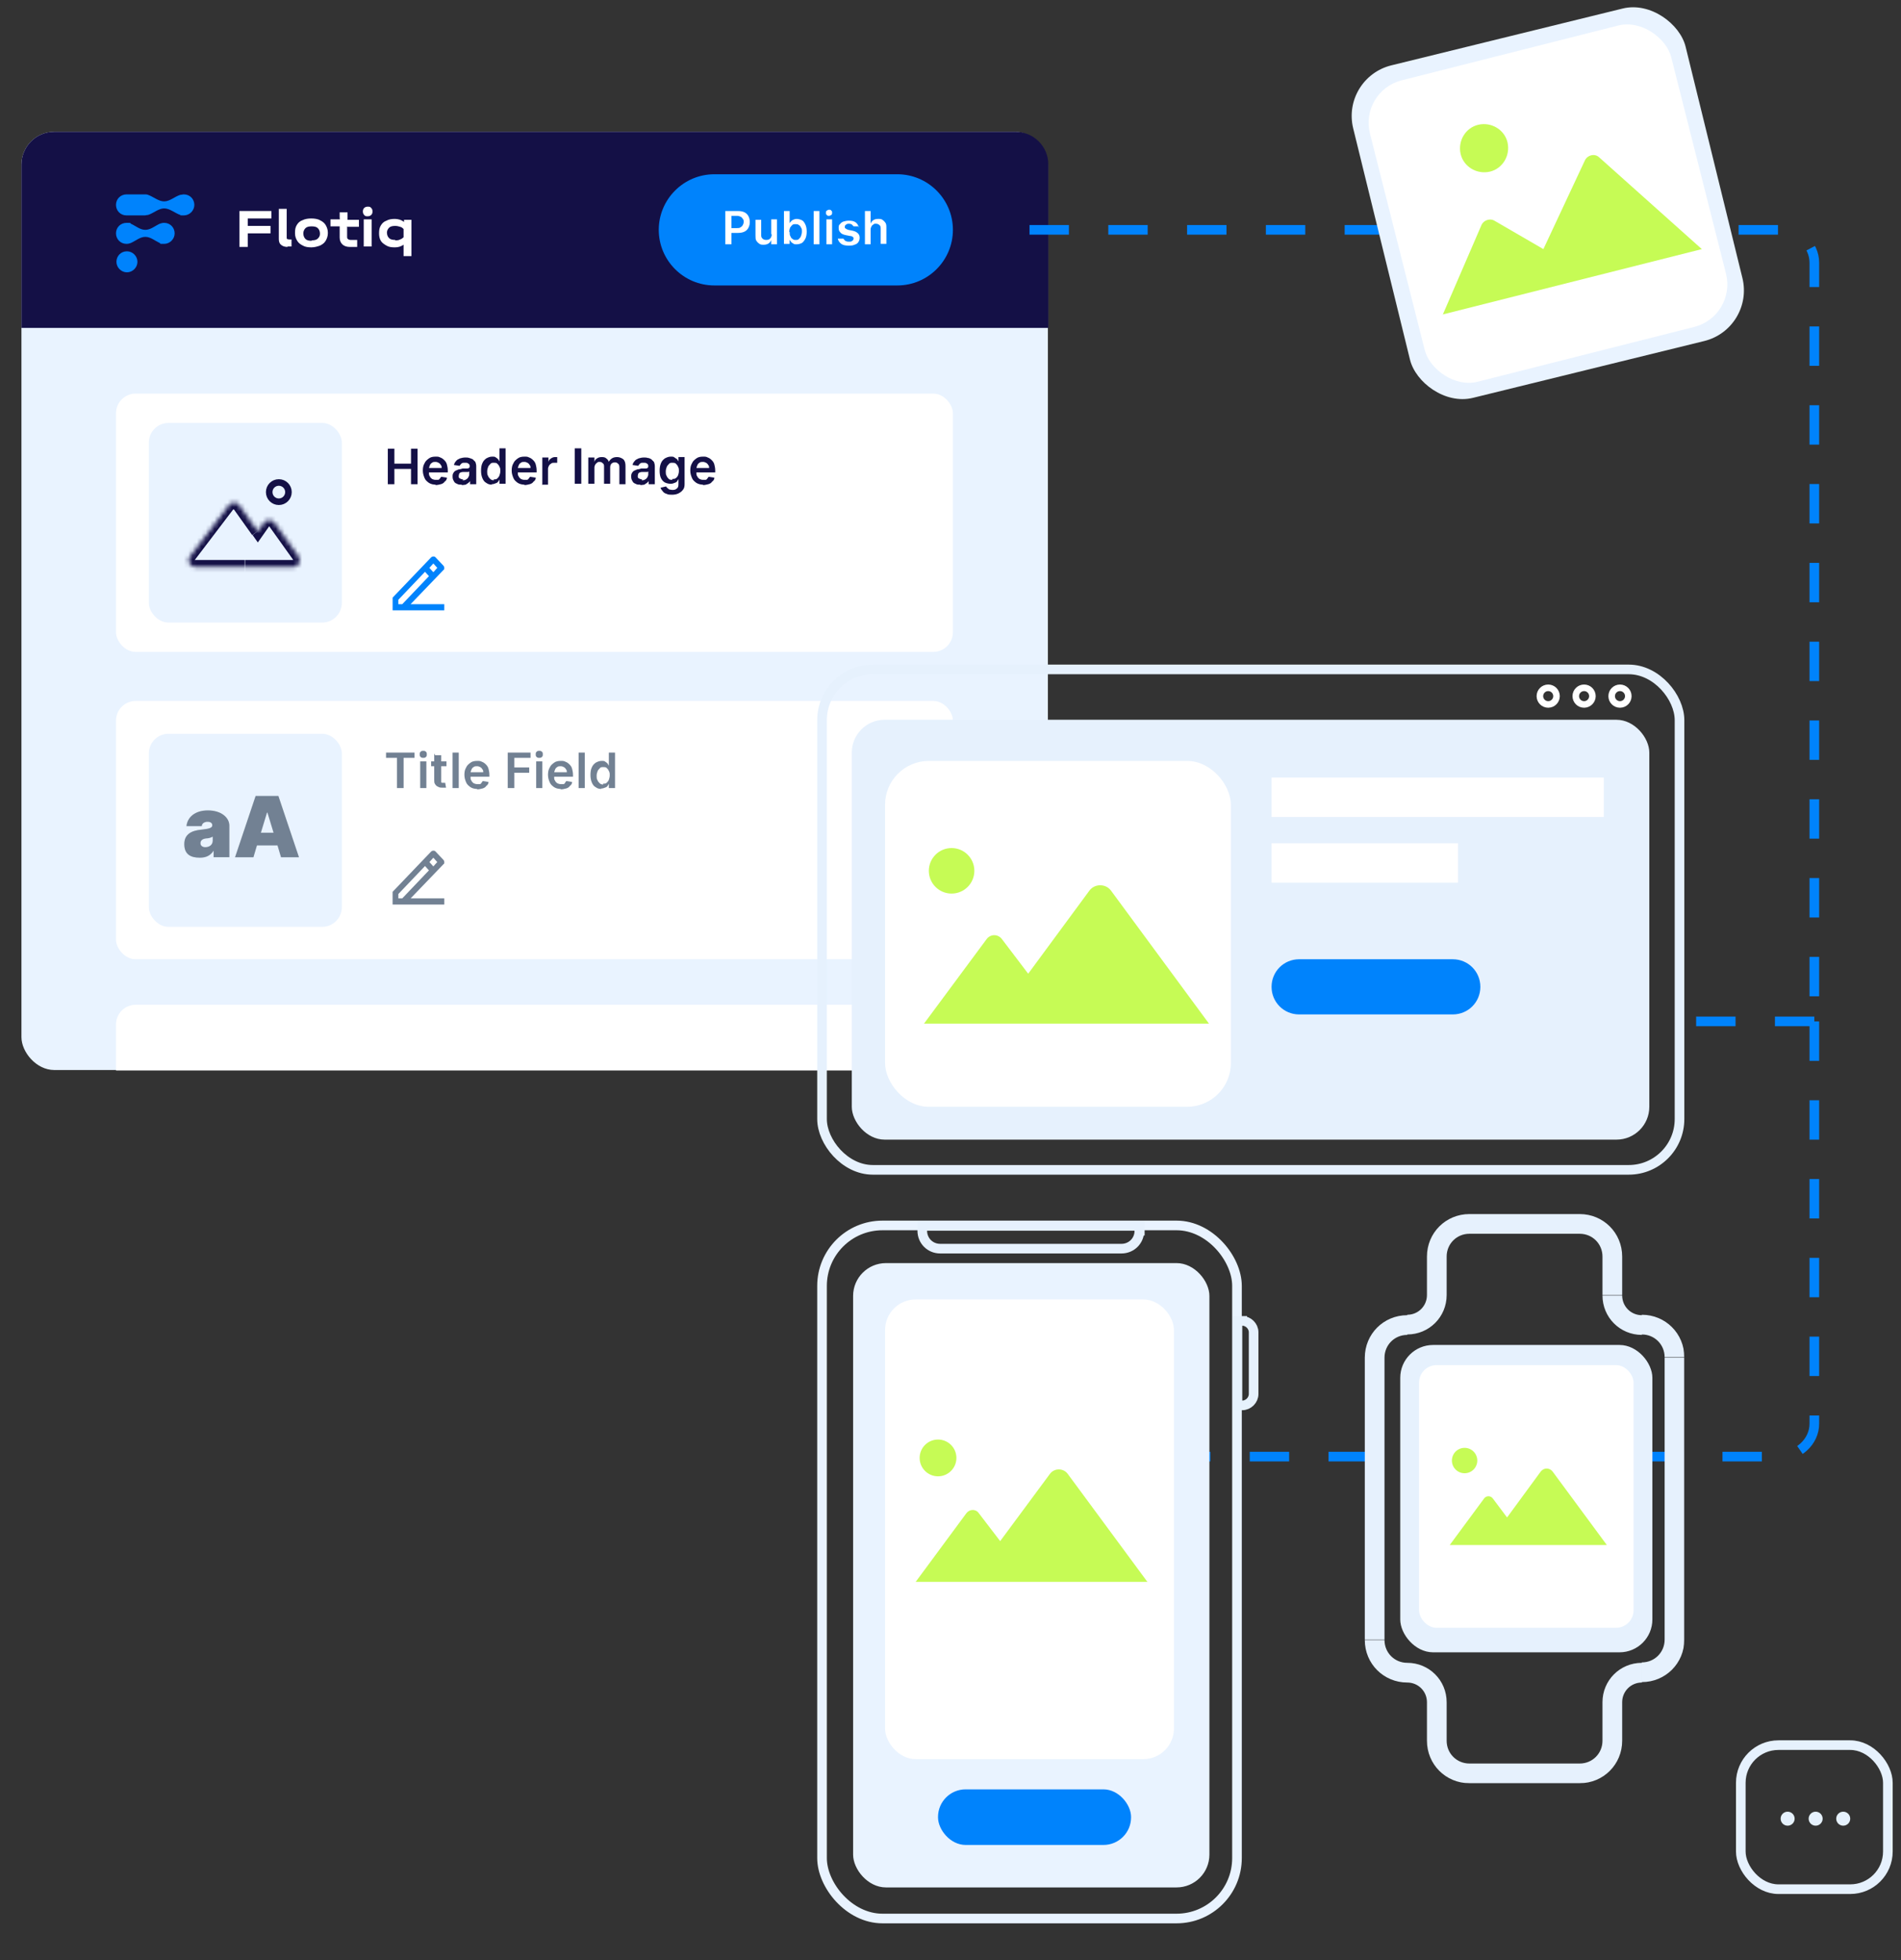 <?xml version="1.0" encoding="UTF-8"?>
<svg xmlns="http://www.w3.org/2000/svg" xmlns:xlink="http://www.w3.org/1999/xlink" id="Warstwa_1" version="1.1" viewBox="0 0 434.3 447.7">
  <rect x="0" y="0" width="434.3" height="447.7" fill="#333333" stroke="none"/>
  <defs>
    <style>
      .st0, .st1, .st2, .st3, .st4, .st5, .st6 {
        fill: none;
      }

      .st7 {
        mask: url(#mask);
      }

      .st1 {
        stroke: #0083fc;
        stroke-dasharray: 9 9;
      }

      .st1, .st3, .st5 {
        stroke-width: 2.2px;
      }

      .st8, .st9 {
        fill: #e6f1fd;
      }

      .st10, .st11, .st12 {
        fill-rule: evenodd;
      }

      .st10, .st13 {
        fill: #fff;
      }

      .st2 {
        stroke: #141046;
      }

      .st2, .st6 {
        stroke-width: 1.5px;
      }

      .st3, .st9, .st4 {
        stroke: #e6f1fd;
      }

      .st14 {
        fill-opacity: .2;
      }

      .st15 {
        mask: url(#mask-1);
      }

      .st9, .st4 {
        stroke-miterlimit: 10;
      }

      .st16 {
        clip-path: url(#clippath-1);
      }

      .st17 {
        fill: #e9f3ff;
      }

      .st18 {
        fill: #8ea1b8;
      }

      .st19 {
        fill: #141046;
      }

      .st20 {
        opacity: .2;
      }

      .st21 {
        fill: #c6fb55;
      }

      .st4 {
        stroke-width: 2.2px;
      }

      .st12, .st22 {
        fill: #0083fc;
      }

      .st5 {
        stroke: #e9f3ff;
      }

      .st6 {
        stroke: #fff;
      }

      .st23 {
        clip-path: url(#clippath);
      }
    </style>
    <clipPath id="clippath">
      <rect class="st0" x="87.8" y="125" width="15.7" height="16.4"></rect>
    </clipPath>
    <clipPath id="clippath-1">
      <rect class="st0" x="87.8" y="192.2" width="15.7" height="16.4"></rect>
    </clipPath>
    <mask id="mask" x="41.5" y="113.3" width="28.5" height="17.7" maskUnits="userSpaceOnUse">
      <g id="path-16-inside-1_4275_11378">
        <path class="st10" d="M54.7,115.4c-.6-.8-1.8-.8-2.4,0l-8.9,11.7c-.8,1,0,2.4,1.2,2.4h11.4s0,0,0,0h11c1.2,0,1.9-1.4,1.2-2.4l-5.5-7.7c-.6-.8-1.8-.8-2.4,0l-1.4,2-4.2-5.9Z"></path>
      </g>
    </mask>
    <mask id="mask-1" x="311" y="276.6" width="74" height="131" maskUnits="userSpaceOnUse">
      <g id="path-54-outside-2_4275_11378">
        <rect class="st13" x="311" y="276.6" width="74" height="131"></rect>
        <path class="st11" d="M335.7,279.6c-4.1,0-7.5,3.3-7.5,7.5v8.8c0,3.7-3,6.8-6.8,6.8s-7.5,3.3-7.5,7.5v64.5c0,4.1,3.3,7.5,7.5,7.5s6.8,3,6.8,6.8v8.8c0,4.1,3.3,7.5,7.5,7.5h25.2c4.1,0,7.5-3.3,7.5-7.5v-8.8c0-3.7,3-6.8,6.8-6.8s7.5-3.3,7.5-7.5v-64.5c0-4.1-3.3-7.5-7.5-7.5s-6.8-3-6.8-6.8v-8.8c0-4.1-3.3-7.5-7.5-7.5h-25.2Z"></path>
      </g>
    </mask>
  </defs>
  <rect class="st17" x="4.9" y="30.1" width="234.5" height="214.3" rx="7.5" ry="7.5"></rect>
  <rect class="st13" x="26.5" y="89.9" width="191.2" height="59" rx="4.5" ry="4.5"></rect>
  <rect class="st13" x="26.5" y="160.1" width="191.2" height="59" rx="4.5" ry="4.5"></rect>
  <path class="st13" d="M26.5,234c0-2.5,2-4.5,4.5-4.5h182.2c2.5,0,4.5,2,4.5,4.5v10.5H26.5v-10.5Z"></path>
  <g class="st23">
    <path class="st22" d="M91,138h.9l6.1-6.4-.9-1-6.1,6.4v1ZM101.5,139.4h-11.8v-2.9l8.8-9.2c.1-.1.3-.2.5-.2s.3,0,.5.2l1.8,1.9c.1.1.2.3.2.5s0,.4-.2.5l-7.5,7.8h7.7v1.4ZM98.1,129.7l.9,1,.9-1-.9-1-.9,1Z"></path>
  </g>
  <g class="st16">
    <g>
      <path class="st18" d="M91,205.2h.9l6.1-6.4-.9-1-6.1,6.4v1ZM101.5,206.6h-11.8v-2.9l8.8-9.2c.1-.1.3-.2.5-.2s.3,0,.5.2l1.8,1.9c.1.1.2.3.2.5s0,.4-.2.5l-7.5,7.8h7.7v1.4ZM98.1,196.9l.9,1,.9-1-.9-1-.9,1Z"></path>
      <path class="st14" d="M91,205.2h.9l6.1-6.4-.9-1-6.1,6.4v1ZM101.5,206.6h-11.8v-2.9l8.8-9.2c.1-.1.3-.2.5-.2s.3,0,.5.2l1.8,1.9c.1.1.2.3.2.5s0,.4-.2.5l-7.5,7.8h7.7v1.4ZM98.1,196.9l.9,1,.9-1-.9-1-.9,1Z"></path>
    </g>
  </g>
  <rect class="st17" x="34" y="96.6" width="44.1" height="45.6" rx="4.5" ry="4.5"></rect>
  <rect class="st17" x="34" y="167.6" width="44.1" height="44.1" rx="4.5" ry="4.5"></rect>
  <path class="st19" d="M88.6,110.6v-8.1h1.5v3.4h3.8v-3.4h1.5v8.1h-1.5v-3.5h-3.8v3.5h-1.5ZM99.6,110.7c-.6,0-1.1-.1-1.6-.4-.4-.3-.8-.6-1-1.1-.2-.5-.4-1-.4-1.7s.1-1.2.4-1.7c.2-.5.6-.8,1-1.1.4-.3.9-.4,1.5-.4s.7,0,1.1.2c.3.1.6.3.9.6.3.3.5.6.6,1,.1.4.2.8.2,1.4v.4h-5v-1h3.6c0-.3,0-.5-.2-.7-.1-.2-.3-.4-.5-.5-.2-.1-.4-.2-.7-.2s-.6,0-.8.2c-.2.1-.4.3-.5.6-.1.2-.2.5-.2.8v.8c0,.4,0,.7.2.9.1.3.3.4.5.6.2.1.5.2.8.2s.4,0,.6,0c.2,0,.3-.2.4-.3.1-.1.2-.3.3-.4l1.3.2c0,.4-.2.7-.5.9-.2.3-.5.5-.9.6-.4.1-.8.2-1.3.2ZM105.4,110.7c-.4,0-.7,0-1-.2-.3-.1-.6-.3-.7-.6-.2-.3-.3-.6-.3-1s0-.6.2-.9c.1-.2.3-.4.5-.5.2-.1.5-.2.7-.3.3,0,.6-.1.9-.2.4,0,.6,0,.9,0,.2,0,.4,0,.5-.1.1,0,.2-.2.2-.3h0c0-.3,0-.6-.3-.7-.2-.2-.4-.2-.8-.2s-.6,0-.8.2c-.2.2-.3.3-.4.5l-1.3-.2c.1-.4.3-.7.5-.9.2-.3.5-.4.9-.6.4-.1.7-.2,1.2-.2s.6,0,.9.1.6.2.8.3c.2.2.4.4.6.6.1.3.2.6.2,1v4.1h-1.4v-.8h0c0,.2-.2.3-.4.5-.2.1-.4.3-.6.4-.2,0-.5.1-.8.1ZM105.7,109.7c.3,0,.5,0,.8-.2.2-.1.4-.3.5-.5.1-.2.2-.4.2-.6v-.7s-.1,0-.2.1c-.1,0-.2,0-.4,0-.1,0-.3,0-.4,0-.1,0-.2,0-.3,0-.2,0-.4,0-.6.1-.2,0-.3.2-.4.3,0,.1-.1.3-.1.5,0,.3,0,.5.3.6.2.1.4.2.7.2ZM112.4,110.7c-.5,0-.9-.1-1.3-.4-.4-.2-.7-.6-.9-1.1-.2-.5-.3-1-.3-1.7s.1-1.3.3-1.7c.2-.5.5-.8.9-1.1.4-.2.8-.4,1.3-.4s.7,0,.9.2c.2.1.4.3.5.4.1.2.2.3.3.5h0v-3h1.4v8.1h-1.4v-1h0c0,.1-.2.3-.3.5-.1.2-.3.3-.6.4-.2.1-.5.2-.9.2ZM112.8,109.5c.3,0,.6,0,.8-.2.2-.2.4-.4.5-.7.1-.3.2-.6.2-1s0-.7-.2-1c-.1-.3-.3-.5-.5-.7-.2-.2-.5-.2-.8-.2s-.6,0-.8.3c-.2.2-.4.4-.5.7-.1.3-.2.6-.2,1s0,.7.2,1c.1.3.3.5.5.7.2.2.5.3.8.3ZM119.9,110.7c-.6,0-1.1-.1-1.6-.4-.4-.3-.8-.6-1-1.1-.2-.5-.4-1-.4-1.7s.1-1.2.4-1.7c.2-.5.6-.8,1-1.1.4-.3.9-.4,1.5-.4s.7,0,1.1.2c.3.1.6.3.9.6.3.3.5.6.6,1,.1.4.2.8.2,1.4v.4h-5v-1h3.6c0-.3,0-.5-.2-.7-.1-.2-.3-.4-.5-.5-.2-.1-.4-.2-.7-.2s-.6,0-.8.2c-.2.1-.4.3-.5.6-.1.2-.2.5-.2.8v.8c0,.4,0,.7.2.9.1.3.3.4.5.6.2.1.5.2.8.2s.4,0,.6,0c.2,0,.3-.2.4-.3.1-.1.2-.3.3-.4l1.3.2c0,.4-.2.7-.5.9-.2.3-.5.5-.9.6-.4.1-.8.2-1.3.2ZM123.9,110.6v-6.1h1.4v1h0c.1-.4.3-.6.6-.8.3-.2.6-.3.9-.3s.2,0,.3,0c.1,0,.2,0,.2,0v1.3c0,0-.2,0-.3,0-.1,0-.3,0-.4,0-.3,0-.5,0-.7.2-.2.1-.4.3-.5.5-.1.2-.2.4-.2.7v3.6h-1.4ZM132.8,102.4v8.1h-1.5v-8.1h1.5ZM134.4,110.6v-6.1h1.4v1h0c.1-.4.3-.6.6-.8.3-.2.6-.3,1.1-.3s.8.1,1,.3c.3.2.5.5.6.8h0c.1-.3.4-.6.7-.8.3-.2.7-.3,1.2-.3s1,.2,1.4.5c.4.4.5.9.5,1.6v4.1h-1.4v-3.9c0-.4-.1-.7-.3-.8-.2-.2-.4-.3-.7-.3s-.6.1-.8.3c-.2.2-.3.5-.3.8v3.8h-1.4v-3.9c0-.3,0-.6-.3-.8-.2-.2-.4-.3-.7-.3s-.4,0-.6.2c-.2.1-.3.3-.4.4-.1.2-.2.4-.2.7v3.7h-1.4ZM146.2,110.7c-.4,0-.7,0-1-.2-.3-.1-.6-.3-.7-.6-.2-.3-.3-.6-.3-1s0-.6.2-.9c.1-.2.3-.4.5-.5.2-.1.5-.2.7-.3.3,0,.6-.1.9-.2.4,0,.6,0,.9,0,.2,0,.4,0,.5-.1.1,0,.2-.2.2-.3h0c0-.3,0-.6-.3-.7-.2-.2-.4-.2-.8-.2s-.6,0-.8.2c-.2.2-.3.3-.4.5l-1.3-.2c.1-.4.3-.7.5-.9.2-.3.5-.4.9-.6.4-.1.7-.2,1.2-.2s.6,0,.9.1c.3,0,.6.2.8.3.2.2.4.4.6.6.1.3.2.6.2,1v4.1h-1.4v-.8h0c0,.2-.2.3-.4.5-.2.1-.4.3-.6.4-.2,0-.5.1-.8.1ZM146.6,109.7c.3,0,.5,0,.8-.2.2-.1.4-.3.5-.5.1-.2.2-.4.2-.6v-.7s-.1,0-.2.1c-.1,0-.2,0-.4,0-.1,0-.3,0-.4,0-.1,0-.2,0-.3,0-.2,0-.4,0-.6.1-.2,0-.3.2-.4.3,0,.1-.1.3-.1.5,0,.3,0,.5.3.6.2.1.4.2.7.2ZM153.6,113c-.5,0-1,0-1.3-.2-.4-.1-.7-.3-.9-.6-.2-.2-.4-.5-.5-.8l1.3-.3c0,.1.1.2.3.4.1.1.3.2.4.3.2,0,.4.1.7.1s.7,0,1-.3c.3-.2.4-.5.4-1v-1.2h0c0,.1-.2.3-.3.5-.1.2-.3.3-.6.4-.2.1-.5.2-.9.2s-.9-.1-1.3-.3c-.4-.2-.7-.6-.9-1-.2-.4-.3-1-.3-1.7s.1-1.2.3-1.7c.2-.5.5-.8.9-1.1.4-.2.8-.4,1.3-.4s.7,0,.9.2c.2.1.4.3.6.4.1.2.2.3.3.5h0v-1h1.4v6.2c0,.5-.1,1-.4,1.3-.2.3-.6.6-1,.8-.4.2-.9.3-1.5.3ZM153.6,109.4c.3,0,.6,0,.8-.2.2-.1.4-.4.5-.6.1-.3.2-.6.2-1s0-.7-.2-1c-.1-.3-.3-.5-.5-.7-.2-.2-.5-.2-.8-.2s-.6,0-.8.3c-.2.2-.4.4-.5.7-.1.3-.2.6-.2,1s0,.7.2,1c.1.3.3.5.5.7.2.2.5.2.8.2ZM160.7,110.7c-.6,0-1.1-.1-1.6-.4-.4-.3-.8-.6-1-1.1-.2-.5-.4-1-.4-1.7s.1-1.2.4-1.7c.2-.5.6-.8,1-1.1.4-.3.9-.4,1.5-.4s.7,0,1.1.2c.3.1.6.3.9.6.3.3.5.6.6,1,.1.4.2.8.2,1.4v.4h-5v-1h3.6c0-.3,0-.5-.2-.7-.1-.2-.3-.4-.5-.5-.2-.1-.4-.2-.7-.2s-.6,0-.8.2c-.2.1-.4.3-.5.6-.1.2-.2.5-.2.8v.8c0,.4,0,.7.2.9.1.3.3.4.5.6.2.1.5.2.8.2s.4,0,.6,0c.2,0,.3-.2.4-.3.1-.1.2-.3.3-.4l1.3.2c0,.4-.2.7-.5.9-.2.3-.5.5-.9.6-.4.1-.8.2-1.3.2Z"></path>
  <path class="st18" d="M88.2,173.1v-1.2h6.5v1.2h-2.5v6.9h-1.5v-6.9h-2.5ZM96,180v-6.1h1.4v6.1h-1.4ZM96.7,173.1c-.2,0-.4,0-.6-.2-.2-.2-.2-.3-.2-.6s0-.4.2-.6c.2-.2.4-.2.6-.2s.4,0,.6.2c.2.2.2.3.2.6s0,.4-.2.6c-.2.2-.4.2-.6.2ZM102,173.9v1.1h-3.5v-1.1h3.5ZM99.4,172.5h1.4v5.7c0,.2,0,.3,0,.4,0,.1.1.2.2.2,0,0,.2,0,.3,0s.2,0,.2,0c0,0,.1,0,.2,0l.2,1.1c0,0-.2,0-.3,0-.1,0-.3,0-.5,0-.4,0-.7,0-1-.2-.3-.1-.5-.3-.7-.6-.2-.3-.2-.6-.2-1v-6ZM104.8,171.9v8.1h-1.4v-8.1h1.4ZM109.1,180.2c-.6,0-1.1-.1-1.6-.4-.4-.3-.8-.6-1-1.1-.2-.5-.4-1-.4-1.7s.1-1.2.4-1.7c.2-.5.6-.8,1-1.1.4-.3.9-.4,1.5-.4s.7,0,1.1.2c.3.1.6.3.9.6.3.3.5.6.6,1,.1.4.2.8.2,1.4v.4h-5v-1h3.6c0-.3,0-.5-.2-.7-.1-.2-.3-.4-.5-.5-.2-.1-.4-.2-.7-.2s-.6,0-.8.2c-.2.1-.4.3-.5.6-.1.2-.2.5-.2.8v.8c0,.4,0,.7.2.9.1.3.3.4.5.6.2.1.5.2.8.2s.4,0,.6,0c.2,0,.3-.1.4-.3.1-.1.2-.3.3-.4l1.3.2c0,.4-.2.7-.5.9-.2.3-.5.5-.9.6-.4.1-.8.2-1.3.2ZM116,180v-8.1h5.2v1.2h-3.7v2.2h3.4v1.2h-3.4v3.5h-1.5ZM122.5,180v-6.1h1.4v6.1h-1.4ZM123.2,173.1c-.2,0-.4,0-.6-.2-.2-.2-.2-.3-.2-.6s0-.4.2-.6c.2-.2.4-.2.6-.2s.4,0,.6.2c.2.2.2.3.2.6s0,.4-.2.6c-.2.2-.4.2-.6.2ZM128.2,180.2c-.6,0-1.1-.1-1.6-.4-.4-.3-.8-.6-1-1.1-.2-.5-.4-1-.4-1.7s.1-1.2.4-1.7c.2-.5.6-.8,1-1.1.4-.3.9-.4,1.5-.4s.7,0,1.1.2c.3.1.6.3.9.6.3.3.5.6.6,1,.1.4.2.8.2,1.4v.4h-5v-1h3.6c0-.3,0-.5-.2-.7-.1-.2-.3-.4-.5-.5-.2-.1-.4-.2-.7-.2s-.6,0-.8.2c-.2.1-.4.3-.5.6-.1.2-.2.5-.2.8v.8c0,.4,0,.7.2.9.1.3.3.4.5.6.2.1.5.2.8.2s.4,0,.6,0c.2,0,.3-.1.4-.3s.2-.3.3-.4l1.3.2c0,.4-.2.7-.5.9-.2.3-.5.5-.9.6-.4.1-.8.2-1.3.2ZM133.6,171.9v8.1h-1.4v-8.1h1.4ZM137.4,180.2c-.5,0-.9-.1-1.3-.4-.4-.2-.7-.6-.9-1.1-.2-.5-.3-1-.3-1.7s.1-1.3.3-1.7c.2-.5.5-.8.9-1.1.4-.2.8-.4,1.3-.4s.7,0,.9.2c.2.1.4.3.5.4.1.2.2.3.3.5h0v-3h1.4v8.1h-1.4v-1h0c0,.1-.2.3-.3.5-.1.2-.3.3-.6.4-.2.1-.5.2-.9.2ZM137.8,179c.3,0,.6,0,.8-.2.2-.2.4-.4.5-.7.1-.3.2-.6.2-1s0-.7-.2-1c-.1-.3-.3-.5-.5-.7-.2-.2-.5-.2-.8-.2s-.6,0-.8.3c-.2.2-.4.4-.5.7-.1.3-.2.6-.2,1s0,.7.2,1c.1.3.3.5.5.7.2.2.5.3.8.3Z"></path>
  <path class="st14" d="M88.2,173.1v-1.2h6.5v1.2h-2.5v6.9h-1.5v-6.9h-2.5ZM96,180v-6.1h1.4v6.1h-1.4ZM96.7,173.1c-.2,0-.4,0-.6-.2-.2-.2-.2-.3-.2-.6s0-.4.2-.6c.2-.2.4-.2.6-.2s.4,0,.6.2c.2.2.2.3.2.6s0,.4-.2.6c-.2.2-.4.2-.6.2ZM102,173.9v1.1h-3.5v-1.1h3.5ZM99.4,172.5h1.4v5.7c0,.2,0,.3,0,.4,0,.1.1.2.2.2,0,0,.2,0,.3,0s.2,0,.2,0c0,0,.1,0,.2,0l.2,1.1c0,0-.2,0-.3,0-.1,0-.3,0-.5,0-.4,0-.7,0-1-.2-.3-.1-.5-.3-.7-.6-.2-.3-.2-.6-.2-1v-6ZM104.8,171.9v8.1h-1.4v-8.1h1.4ZM109.1,180.2c-.6,0-1.1-.1-1.6-.4-.4-.3-.8-.6-1-1.1-.2-.5-.4-1-.4-1.7s.1-1.2.4-1.7c.2-.5.6-.8,1-1.1.4-.3.9-.4,1.5-.4s.7,0,1.1.2c.3.1.6.3.9.6.3.3.5.6.6,1,.1.4.2.8.2,1.4v.4h-5v-1h3.6c0-.3,0-.5-.2-.7-.1-.2-.3-.4-.5-.5-.2-.1-.4-.2-.7-.2s-.6,0-.8.2c-.2.1-.4.3-.5.6-.1.2-.2.5-.2.8v.8c0,.4,0,.7.2.9.1.3.3.4.5.6.2.1.5.2.8.2s.4,0,.6,0c.2,0,.3-.1.4-.3.1-.1.2-.3.3-.4l1.3.2c0,.4-.2.7-.5.9-.2.3-.5.5-.9.6-.4.1-.8.2-1.3.2ZM116,180v-8.1h5.2v1.2h-3.7v2.2h3.4v1.2h-3.4v3.5h-1.5ZM122.5,180v-6.1h1.4v6.1h-1.4ZM123.2,173.1c-.2,0-.4,0-.6-.2-.2-.2-.2-.3-.2-.6s0-.4.2-.6c.2-.2.4-.2.6-.2s.4,0,.6.2c.2.2.2.3.2.6s0,.4-.2.6c-.2.2-.4.2-.6.2ZM128.2,180.2c-.6,0-1.1-.1-1.6-.4-.4-.3-.8-.6-1-1.1-.2-.5-.4-1-.4-1.7s.1-1.2.4-1.7c.2-.5.6-.8,1-1.1.4-.3.9-.4,1.5-.4s.7,0,1.1.2c.3.1.6.3.9.6.3.3.5.6.6,1,.1.4.2.8.2,1.4v.4h-5v-1h3.6c0-.3,0-.5-.2-.7-.1-.2-.3-.4-.5-.5-.2-.1-.4-.2-.7-.2s-.6,0-.8.2c-.2.1-.4.3-.5.6-.1.2-.2.5-.2.8v.8c0,.4,0,.7.2.9.1.3.3.4.5.6.2.1.5.2.8.2s.4,0,.6,0c.2,0,.3-.1.4-.3s.2-.3.3-.4l1.3.2c0,.4-.2.7-.5.9-.2.3-.5.5-.9.6-.4.1-.8.2-1.3.2ZM133.6,171.9v8.1h-1.4v-8.1h1.4ZM137.4,180.2c-.5,0-.9-.1-1.3-.4-.4-.2-.7-.6-.9-1.1-.2-.5-.3-1-.3-1.7s.1-1.3.3-1.7c.2-.5.5-.8.9-1.1.4-.2.8-.4,1.3-.4s.7,0,.9.2c.2.1.4.3.5.4.1.2.2.3.3.5h0v-3h1.4v8.1h-1.4v-1h0c0,.1-.2.3-.3.5-.1.2-.3.3-.6.4-.2.1-.5.2-.9.2ZM137.8,179c.3,0,.6,0,.8-.2.2-.2.4-.4.5-.7.1-.3.2-.6.2-1s0-.7-.2-1c-.1-.3-.3-.5-.5-.7-.2-.2-.5-.2-.8-.2s-.6,0-.8.3c-.2.2-.4.4-.5.7-.1.3-.2.6-.2,1s0,.7.2,1c.1.3.3.5.5.7.2.2.5.3.8.3Z"></path>
  <path class="st19" d="M4.9,37.6c0-4.1,3.3-7.5,7.5-7.5h219.6c4.1,0,7.5,3.3,7.5,7.5v37.3H4.9v-37.3Z"></path>
  <path class="st18" d="M45.7,195.9c1.4,0,2.4-.5,3.1-1.6h0v1.5h3.6v-7.2c0-1.9-1.9-3.5-4.9-3.5s-4.7,1.6-4.9,3.6h3.5c0-.6.6-1,1.3-1s1.1.3,1.1.8h0c0,.6-.7.8-2.5,1-2.2.2-3.9,1-3.9,3.3s1.4,3.1,3.5,3.1ZM46.9,193.5c-.6,0-1.1-.3-1.1-.9s.4-1,1.3-1.1c.6,0,1.1-.2,1.5-.4v.9c0,1-.8,1.5-1.7,1.5Z"></path>
  <path class="st14" d="M45.7,195.9c1.4,0,2.4-.5,3.1-1.6h0v1.5h3.6v-7.2c0-1.9-1.9-3.5-4.9-3.5s-4.7,1.6-4.9,3.6h3.5c0-.6.6-1,1.3-1s1.1.3,1.1.8h0c0,.6-.7.8-2.5,1-2.2.2-3.9,1-3.9,3.3s1.4,3.1,3.5,3.1ZM46.9,193.5c-.6,0-1.1-.3-1.1-.9s.4-1,1.3-1.1c.6,0,1.1-.2,1.5-.4v.9c0,1-.8,1.5-1.7,1.5Z"></path>
  <path class="st18" d="M57.9,195.8l.8-2.7h4.7l.8,2.7h4.1l-4.7-14h-5.2l-4.7,14h4.1ZM59.6,190.2l1.4-4.6h.1l1.4,4.6h-2.9Z"></path>
  <path class="st14" d="M57.9,195.8l.8-2.7h4.7l.8,2.7h4.1l-4.7-14h-5.2l-4.7,14h4.1ZM59.6,190.2l1.4-4.6h.1l1.4,4.6h-2.9Z"></path>
  <path class="st22" d="M150.5,52.5c0-7,5.7-12.7,12.7-12.7h41.8c7,0,12.7,5.7,12.7,12.7s-5.7,12.7-12.7,12.7h-41.8c-7,0-12.7-5.7-12.7-12.7Z"></path>
  <path class="st13" d="M165.7,55.8v-7.6h2.9c.6,0,1.1.1,1.5.3.4.2.7.5.9.9.2.4.3.8.3,1.3s-.1.9-.3,1.3c-.2.4-.5.7-.9.9-.4.2-.9.3-1.5.3h-1.9v-1.1h1.7c.3,0,.6,0,.8-.2.2-.1.4-.3.5-.5.1-.2.2-.4.2-.7s0-.5-.2-.7c-.1-.2-.3-.4-.5-.5-.2-.1-.5-.2-.8-.2h-1.3v6.5h-1.4ZM176.2,53.4v-3.3h1.3v5.7h-1.3v-1h0c-.1.3-.3.6-.6.8-.3.2-.7.3-1.1.3s-.7,0-1-.2c-.3-.2-.5-.4-.7-.7-.2-.3-.2-.7-.2-1.2v-3.6h1.3v3.4c0,.4,0,.6.3.9.2.2.5.3.8.3s.4,0,.6-.1c.2,0,.3-.2.5-.4.1-.2.2-.4.2-.7ZM179.1,55.8v-7.6h1.3v2.8h0c0-.1.2-.3.3-.4.1-.2.3-.3.5-.4.2-.1.5-.2.8-.2s.8.1,1.2.3c.4.2.6.6.8,1,.2.4.3,1,.3,1.6s-.1,1.2-.3,1.6c-.2.4-.5.8-.8,1-.4.2-.8.3-1.2.3s-.6,0-.8-.2c-.2-.1-.4-.2-.5-.4-.1-.2-.2-.3-.3-.4h0v.9h-1.3ZM180.4,53c0,.4,0,.7.2,1,.1.3.3.5.5.6.2.2.4.2.7.2s.5,0,.7-.2c.2-.2.4-.4.5-.7.1-.3.2-.6.2-1s0-.7-.2-.9c-.1-.3-.3-.5-.5-.6-.2-.2-.5-.2-.8-.2s-.5,0-.7.2c-.2.2-.4.4-.5.6-.1.3-.2.6-.2,1ZM187.2,48.2v7.6h-1.3v-7.6h1.3ZM188.8,55.8v-5.7h1.3v5.7h-1.3ZM189.4,49.3c-.2,0-.4,0-.5-.2-.2-.1-.2-.3-.2-.5s0-.4.2-.5c.2-.1.3-.2.5-.2s.4,0,.5.2c.2.1.2.3.2.5s0,.4-.2.5c-.2.1-.3.2-.5.2ZM196.2,51.7h-1.2s0-.1-.2-.2c0-.1-.2-.2-.3-.3-.1,0-.3-.1-.5-.1s-.5,0-.7.2c-.2.1-.3.3-.3.5,0,.2,0,.3.2.4.1.1.3.2.6.3l1,.2c.5.1.9.3,1.2.6.3.3.4.6.4,1,0,.4-.1.7-.3,1-.2.3-.5.5-.9.6-.4.2-.8.2-1.3.2-.7,0-1.3-.1-1.7-.4-.4-.3-.7-.7-.8-1.2h1.3c0,.1.2.3.4.5.2.1.4.2.8.2s.6,0,.8-.2c.2-.1.3-.3.3-.5s0-.3-.2-.4c-.1-.1-.3-.2-.6-.2l-1-.2c-.5-.1-1-.3-1.2-.6-.3-.3-.4-.6-.4-1,0-.4,0-.7.3-.9.2-.3.5-.5.8-.6.3-.1.8-.2,1.2-.2.7,0,1.2.1,1.6.4.4.3.6.7.7,1.2ZM198.9,52.5v3.3h-1.3v-7.6h1.3v2.9h0c.1-.3.3-.6.6-.8.3-.2.6-.3,1.1-.3s.7,0,1,.2c.3.2.5.4.7.7.2.3.2.7.2,1.2v3.6h-1.3v-3.4c0-.4,0-.7-.3-.9-.2-.2-.5-.3-.8-.3s-.4,0-.6.2c-.2.1-.3.2-.4.4-.1.2-.2.4-.2.7Z"></path>
  <circle class="st2" cx="63.7" cy="112.4" r="2.2"></circle>
  <g class="st7">
    <path class="st19" d="M52.3,115.4l-1.2-.9h0l1.2.9ZM54.7,115.4l1.2-.9h0l-1.2.9ZM43.3,127l1.2.9h0l-1.2-.9ZM55.9,129.4v-1.5c0,0,0,0,0,0h0v1.5ZM68.2,127.1l-1.2.9,1.2-.9ZM62.7,119.4l1.2-.9h0l-1.2.9ZM60.3,119.4l-1.2-.9h0l1.2.9ZM58.9,121.3l-1.2.9,1.2,1.7,1.2-1.7-1.2-.9ZM53.4,116.3h0l2.4-1.7c-1.2-1.6-3.6-1.7-4.8,0l2.4,1.8ZM44.5,127.9l8.9-11.7-2.4-1.8-8.9,11.7,2.4,1.8ZM44.5,127.9h0l-2.4-1.8c-1.5,2,0,4.8,2.4,4.8v-3ZM55.9,127.9h-11.4v3h11.4v-3ZM56,127.9h0v3c0,0,0,0,0,0v-3ZM67,127.9h-11v3h11v-3ZM67,127.9h0v3c2.4,0,3.8-2.8,2.4-4.7l-2.4,1.7ZM61.5,120.2l5.5,7.7,2.4-1.7-5.5-7.7-2.4,1.7ZM61.5,120.2h0l2.4-1.7c-1.2-1.7-3.7-1.7-4.9,0l2.4,1.7ZM60.1,122.2l1.4-2-2.4-1.7-1.4,2,2.4,1.7ZM53.4,116.3l4.2,5.9,2.4-1.7-4.2-5.9-2.4,1.7Z"></path>
  </g>
  <path class="st1" d="M235.2,52.5h171.1c4.5,0,8.2,3.3,8.2,7.5v173.3M414.5,233.3h-32.9M414.5,233.3v91.9c0,4.1-3.7,7.5-8.2,7.5h-135.7"></path>
  <rect class="st8" x="194.6" y="164.4" width="182.2" height="95.9" rx="7.5" ry="7.5"></rect>
  <path class="st22" d="M296.8,219.1h35.1c3.5,0,6.3,2.8,6.3,6.3h0c0,3.5-2.8,6.3-6.3,6.3h-35.1c-3.5,0-6.3-2.8-6.3-6.3h0c0-3.5,2.8-6.3,6.3-6.3Z"></path>
  <rect class="st13" x="290.5" y="177.6" width="75.9" height="9"></rect>
  <rect class="st13" x="290.5" y="192.6" width="42.6" height="9"></rect>
  <g class="st20">
    <rect class="st18" x="207.3" y="178" width="43.3" height="9"></rect>
    <rect class="st14" x="207.3" y="178" width="43.3" height="9"></rect>
  </g>
  <g class="st20">
    <rect class="st18" x="207.3" y="207.9" width="43.3" height="9"></rect>
    <rect class="st14" x="207.3" y="207.9" width="43.3" height="9"></rect>
  </g>
  <g class="st20">
    <rect class="st18" x="207.3" y="222.8" width="43.3" height="9"></rect>
    <rect class="st14" x="207.3" y="222.8" width="43.3" height="9"></rect>
  </g>
  <g class="st20">
    <rect class="st18" x="207.3" y="192.9" width="69" height="9"></rect>
    <rect class="st14" x="207.3" y="192.9" width="69" height="9"></rect>
  </g>
  <rect class="st17" x="194.9" y="288.5" width="81.4" height="142.6" rx="7.5" ry="7.5"></rect>
  <rect class="st22" x="214.3" y="408.7" width="44.1" height="12.7" rx="6.3" ry="6.3"></rect>
  <g class="st20">
    <rect class="st18" x="207.3" y="302.8" width="56.3" height="9"></rect>
    <rect class="st14" x="207.3" y="302.8" width="56.3" height="9"></rect>
  </g>
  <g class="st20">
    <rect class="st18" x="207.3" y="361.3" width="56.3" height="9"></rect>
    <rect class="st14" x="207.3" y="361.3" width="56.3" height="9"></rect>
  </g>
  <g class="st20">
    <rect class="st18" x="207.3" y="332.1" width="56.3" height="9"></rect>
    <rect class="st14" x="207.3" y="332.1" width="56.3" height="9"></rect>
  </g>
  <g class="st20">
    <rect class="st18" x="207.3" y="390.6" width="56.3" height="9"></rect>
    <rect class="st14" x="207.3" y="390.6" width="56.3" height="9"></rect>
  </g>
  <g class="st20">
    <rect class="st18" x="207.3" y="317.5" width="30.6" height="9"></rect>
    <rect class="st14" x="207.3" y="317.5" width="30.6" height="9"></rect>
  </g>
  <g class="st20">
    <rect class="st18" x="207.3" y="375.9" width="30.6" height="9"></rect>
    <rect class="st14" x="207.3" y="375.9" width="30.6" height="9"></rect>
  </g>
  <g class="st20">
    <rect class="st18" x="207.3" y="346.7" width="30.6" height="9"></rect>
    <rect class="st14" x="207.3" y="346.7" width="30.6" height="9"></rect>
  </g>
  <rect class="st17" x="314.5" y="7.5" width="78.2" height="78.2" rx="11.9" ry="11.9" transform="translate(-.9 85.5) rotate(-13.8)"></rect>
  <rect class="st13" x="202.2" y="173.8" width="79" height="79" rx="10" ry="10"></rect>
  <path class="st21" d="M276.2,233.8h-65.1l14.3-19.3c.9-1.2,2.6-1.2,3.5,0l6,7.9,14-19c1.2-1.6,3.7-1.6,4.9,0l22.4,30.4Z"></path>
  <circle class="st21" cx="217.4" cy="198.9" r="5.2"></circle>
  <rect class="st13" x="202.2" y="296.8" width="66" height="105" rx="7" ry="7"></rect>
  <path class="st21" d="M262.2,361.3h-53l11.6-15.7c.7-.9,2.1-1,2.8,0l4.9,6.4,11.4-15.4c1-1.3,3-1.3,4,0l18.3,24.8Z"></path>
  <circle class="st21" cx="214.3" cy="333" r="4.2"></circle>
  <rect class="st8" x="319.9" y="307.2" width="57.6" height="70.2" rx="7.5" ry="7.5"></rect>
  <g class="st20">
    <rect class="st18" x="327.6" y="317.3" width="38.8" height="9"></rect>
    <rect class="st14" x="327.6" y="317.3" width="38.8" height="9"></rect>
  </g>
  <g class="st20">
    <rect class="st18" x="327.6" y="332.3" width="25.9" height="9"></rect>
    <rect class="st14" x="327.6" y="332.3" width="25.9" height="9"></rect>
  </g>
  <circle class="st6" cx="370.1" cy="159" r="1.9"></circle>
  <circle class="st6" cx="361.9" cy="159" r="1.9"></circle>
  <circle class="st6" cx="353.7" cy="159" r="1.9"></circle>
  <path class="st13" d="M62,48.2v1.7h-5.4v1.7h5.2v1.7h-5.2v3.1h-1.9v-8.2h7.3Z"></path>
  <path class="st13" d="M65.7,56.4c-.7,0-1.2-.2-1.5-.5-.4-.3-.5-.8-.5-1.3v-6.9h1.8v6.5c0,.2,0,.3.1.4,0,0,.3.1.5.1h.5v1.6h-.9Z"></path>
  <path class="st13" d="M71.2,56.5c-.8,0-1.5-.1-2-.4-.6-.3-1-.6-1.3-1.1-.3-.5-.5-1-.5-1.7v-.2c0-.7.1-1.2.4-1.7.3-.5.7-.9,1.3-1.1.6-.3,1.3-.4,2-.4s1.5.1,2,.4c.6.3,1,.6,1.3,1.1.3.5.5,1.1.5,1.7v.2c0,.6-.2,1.2-.5,1.7-.3.5-.7.8-1.3,1.1-.6.2-1.2.4-2,.4ZM71.2,54.9c.6,0,1.1-.1,1.4-.4.3-.3.5-.6.5-1.1h0c0-.6-.2-1-.5-1.3-.3-.3-.8-.4-1.4-.4s-1.1.1-1.4.4c-.3.3-.5.7-.5,1.2h0c0,.6.2,1,.5,1.3.3.3.8.4,1.4.4Z"></path>
  <path class="st13" d="M79.3,51.7v2.4c0,.2,0,.4.2.5.1.1.3.2.6.2h1.5v1.6h-1.7c-.7,0-1.3-.2-1.7-.6-.4-.4-.6-.9-.6-1.6v-2.5h-2.1v-1.6h1.7c.2,0,.3,0,.4,0s0-.2,0-.4v-1.2h1.8v1.7h2.6v1.6h-2.6Z"></path>
  <path class="st13" d="M84.9,50.1v6.2h-1.8v-6.2h1.8ZM84,49.4c-.3,0-.6,0-.8-.3-.2-.2-.3-.5-.3-.8s.1-.6.3-.8c.2-.2.5-.3.8-.3s.6,0,.8.3c.2.2.3.4.3.8s-.1.6-.3.8c-.2.2-.5.3-.8.3Z"></path>
  <path class="st13" d="M94,50.1v8.4h-1.8v-2.6c-.6.4-1.2.6-2,.6s-1.4-.1-1.9-.4c-.5-.3-1-.6-1.3-1.1-.3-.5-.4-1.1-.4-1.7h0c0-.8.1-1.3.4-1.8.3-.5.7-.9,1.3-1.1.5-.3,1.2-.4,1.9-.4s1.5.2,2.1.7v-.5h1.7ZM90.3,54.9c.4,0,.7,0,1.1-.2.3-.1.6-.3.8-.5v-1.9c-.2-.2-.4-.4-.8-.5-.3-.1-.7-.2-1.1-.2-.6,0-1.1.1-1.4.4-.3.3-.5.7-.5,1.1h0c0,.6.2,1,.5,1.3.3.3.8.4,1.4.4Z"></path>
  <path class="st12" d="M26.5,46.8c0-1.4,1.1-2.4,2.4-2.4h4.1c.3,0,.6,0,.8.1,1.2.4,2.4,1.5,3.7,1.5s2.4-1.1,3.7-1.5c.3,0,.5-.1.8-.1,1.4,0,2.4,1.1,2.4,2.4s-1.1,2.4-2.4,2.4-.6,0-.8-.1c-1.2-.4-2.4-1.5-3.7-1.5s-2.4,1.1-3.7,1.5c-.3,0-.5.1-.8.1h-4.1c-1.4,0-2.4-1.1-2.4-2.4ZM26.5,53.3c0-1.4,1.1-2.4,2.4-2.4s.7,0,1,.2c1.1.5,2.1,1.4,3.3,1.4s2.2-.9,3.3-1.4c.3-.1.6-.2,1-.2,1.4,0,2.4,1.1,2.4,2.4s-1.1,2.4-2.4,2.4-.7,0-1-.2c-1.1-.5-2.1-1.4-3.3-1.4s-2.2.9-3.3,1.4c-.3.1-.6.2-1,.2-1.4,0-2.4-1.1-2.4-2.4ZM29,57.4c-1.4,0-2.4,1.1-2.4,2.4s1.1,2.4,2.4,2.4,2.4-1.1,2.4-2.4-1.1-2.4-2.4-2.4Z"></path>
  <path class="st22" d="M359.2,350.9h0c4.5,0,8.2,3.7,8.2,8.2h0c0,4.5-3.7,8.2-8.2,8.2h0c-4.5,0-8.2-3.7-8.2-8.2h0c0-4.5,3.7-8.2,8.2-8.2Z"></path>
  <rect class="st3" x="187.8" y="152.9" width="195.9" height="114.3" rx="11.6" ry="11.6"></rect>
  <rect class="st5" x="187.8" y="279.9" width="94.8" height="158.3" rx="13.8" ry="13.8"></rect>
  <g class="st15">
    <path class="st8" d="M330.5,287c0-2.9,2.3-5.2,5.2-5.2v-4.5c-5.4,0-9.7,4.3-9.7,9.7h4.5ZM330.5,295.8v-8.8h-4.5v8.8h4.5ZM316.3,310.1c0-2.9,2.3-5.2,5.2-5.2v-4.5c-5.4,0-9.7,4.3-9.7,9.7h4.5ZM316.3,374.5v-64.5h-4.5v64.5h4.5ZM321.5,379.8c-2.9,0-5.2-2.3-5.2-5.2h-4.5c0,5.4,4.3,9.7,9.7,9.7v-4.5ZM330.5,397.6v-8.8h-4.5v8.8h4.5ZM335.7,402.8c-2.9,0-5.2-2.3-5.2-5.2h-4.5c0,5.4,4.3,9.7,9.7,9.7v-4.5ZM360.9,402.8h-25.2v4.5h25.2v-4.5ZM366.1,397.6c0,2.9-2.3,5.2-5.2,5.2v4.5c5.4,0,9.7-4.3,9.7-9.7h-4.5ZM366.1,388.8v8.8h4.5v-8.8h-4.5ZM380.3,374.5c0,2.9-2.3,5.2-5.2,5.2v4.5c5.4,0,9.7-4.3,9.7-9.7h-4.5ZM380.3,310.1v64.5h4.5v-64.5h-4.5ZM375.1,304.8c2.9,0,5.2,2.3,5.2,5.2h4.5c0-5.4-4.3-9.7-9.7-9.7v4.5ZM366.1,287v8.8h4.5v-8.8h-4.5ZM360.9,281.8c2.9,0,5.2,2.3,5.2,5.2h4.5c0-5.4-4.3-9.7-9.7-9.7v4.5ZM335.7,281.8h25.2v-4.5h-25.2v4.5ZM375.1,300.4c-2.5,0-4.5-2-4.5-4.5h-4.5c0,5,4,9,9,9v-4.5ZM370.6,388.8c0-2.5,2-4.5,4.5-4.5v-4.5c-5,0-9,4-9,9h4.5ZM321.5,384.3c2.5,0,4.5,2,4.5,4.5h4.5c0-5-4-9-9-9v4.5ZM326,295.8c0,2.5-2,4.5-4.5,4.5v4.5c5,0,9-4,9-9h-4.5Z"></path>
  </g>
  <path class="st3" d="M260.4,281.1v-1.1h-49.7v1.1c0,2.3,1.8,4.1,4.1,4.1h41.4c2.3,0,4.1-1.8,4.1-4.1Z"></path>
  <path class="st3" d="M283.8,301.7h-1.1v19.3h1.1c1.4,0,2.6-1.2,2.6-2.6v-14.1c0-1.4-1.2-2.6-2.6-2.6Z"></path>
  <rect class="st4" x="397.7" y="398.6" width="33.6" height="32.9" rx="8.6" ry="8.6"></rect>
  <circle class="st9" cx="408.4" cy="415.4" r="1.1"></circle>
  <circle class="st9" cx="414.8" cy="415.4" r="1.1"></circle>
  <circle class="st9" cx="421.1" cy="415.4" r="1.1"></circle>
  <rect class="st13" x="318.2" y="11.2" width="71" height="71" rx="10" ry="10" transform="translate(-.7 88) rotate(-14.2)"></rect>
  <path class="st21" d="M329.7,71.8l59.1-14.9-23.5-21c-1-.9-2.6-.5-3.2.7l-9.5,20.3-11.2-6.5c-1-.6-2.4-.1-2.9.9l-8.9,20.6h0Z"></path>
  <path class="st21" d="M340.4,39.2c2.9-.7,4.7-3.7,4-6.7-.7-2.9-3.7-4.7-6.7-4-2.9.7-4.7,3.7-4,6.7.7,2.9,3.7,4.7,6.7,4Z"></path>
  <rect class="st13" x="324.2" y="311.8" width="49" height="60" rx="4" ry="4"></rect>
  <path class="st21" d="M367.2,352.9h-36l7.9-10.7c.5-.6,1.4-.6,1.9,0l3.3,4.4,7.7-10.5c.7-.9,2-.9,2.7,0l12.4,16.8Z"></path>
  <circle class="st21" cx="334.6" cy="333.6" r="2.9"></circle>
</svg>
